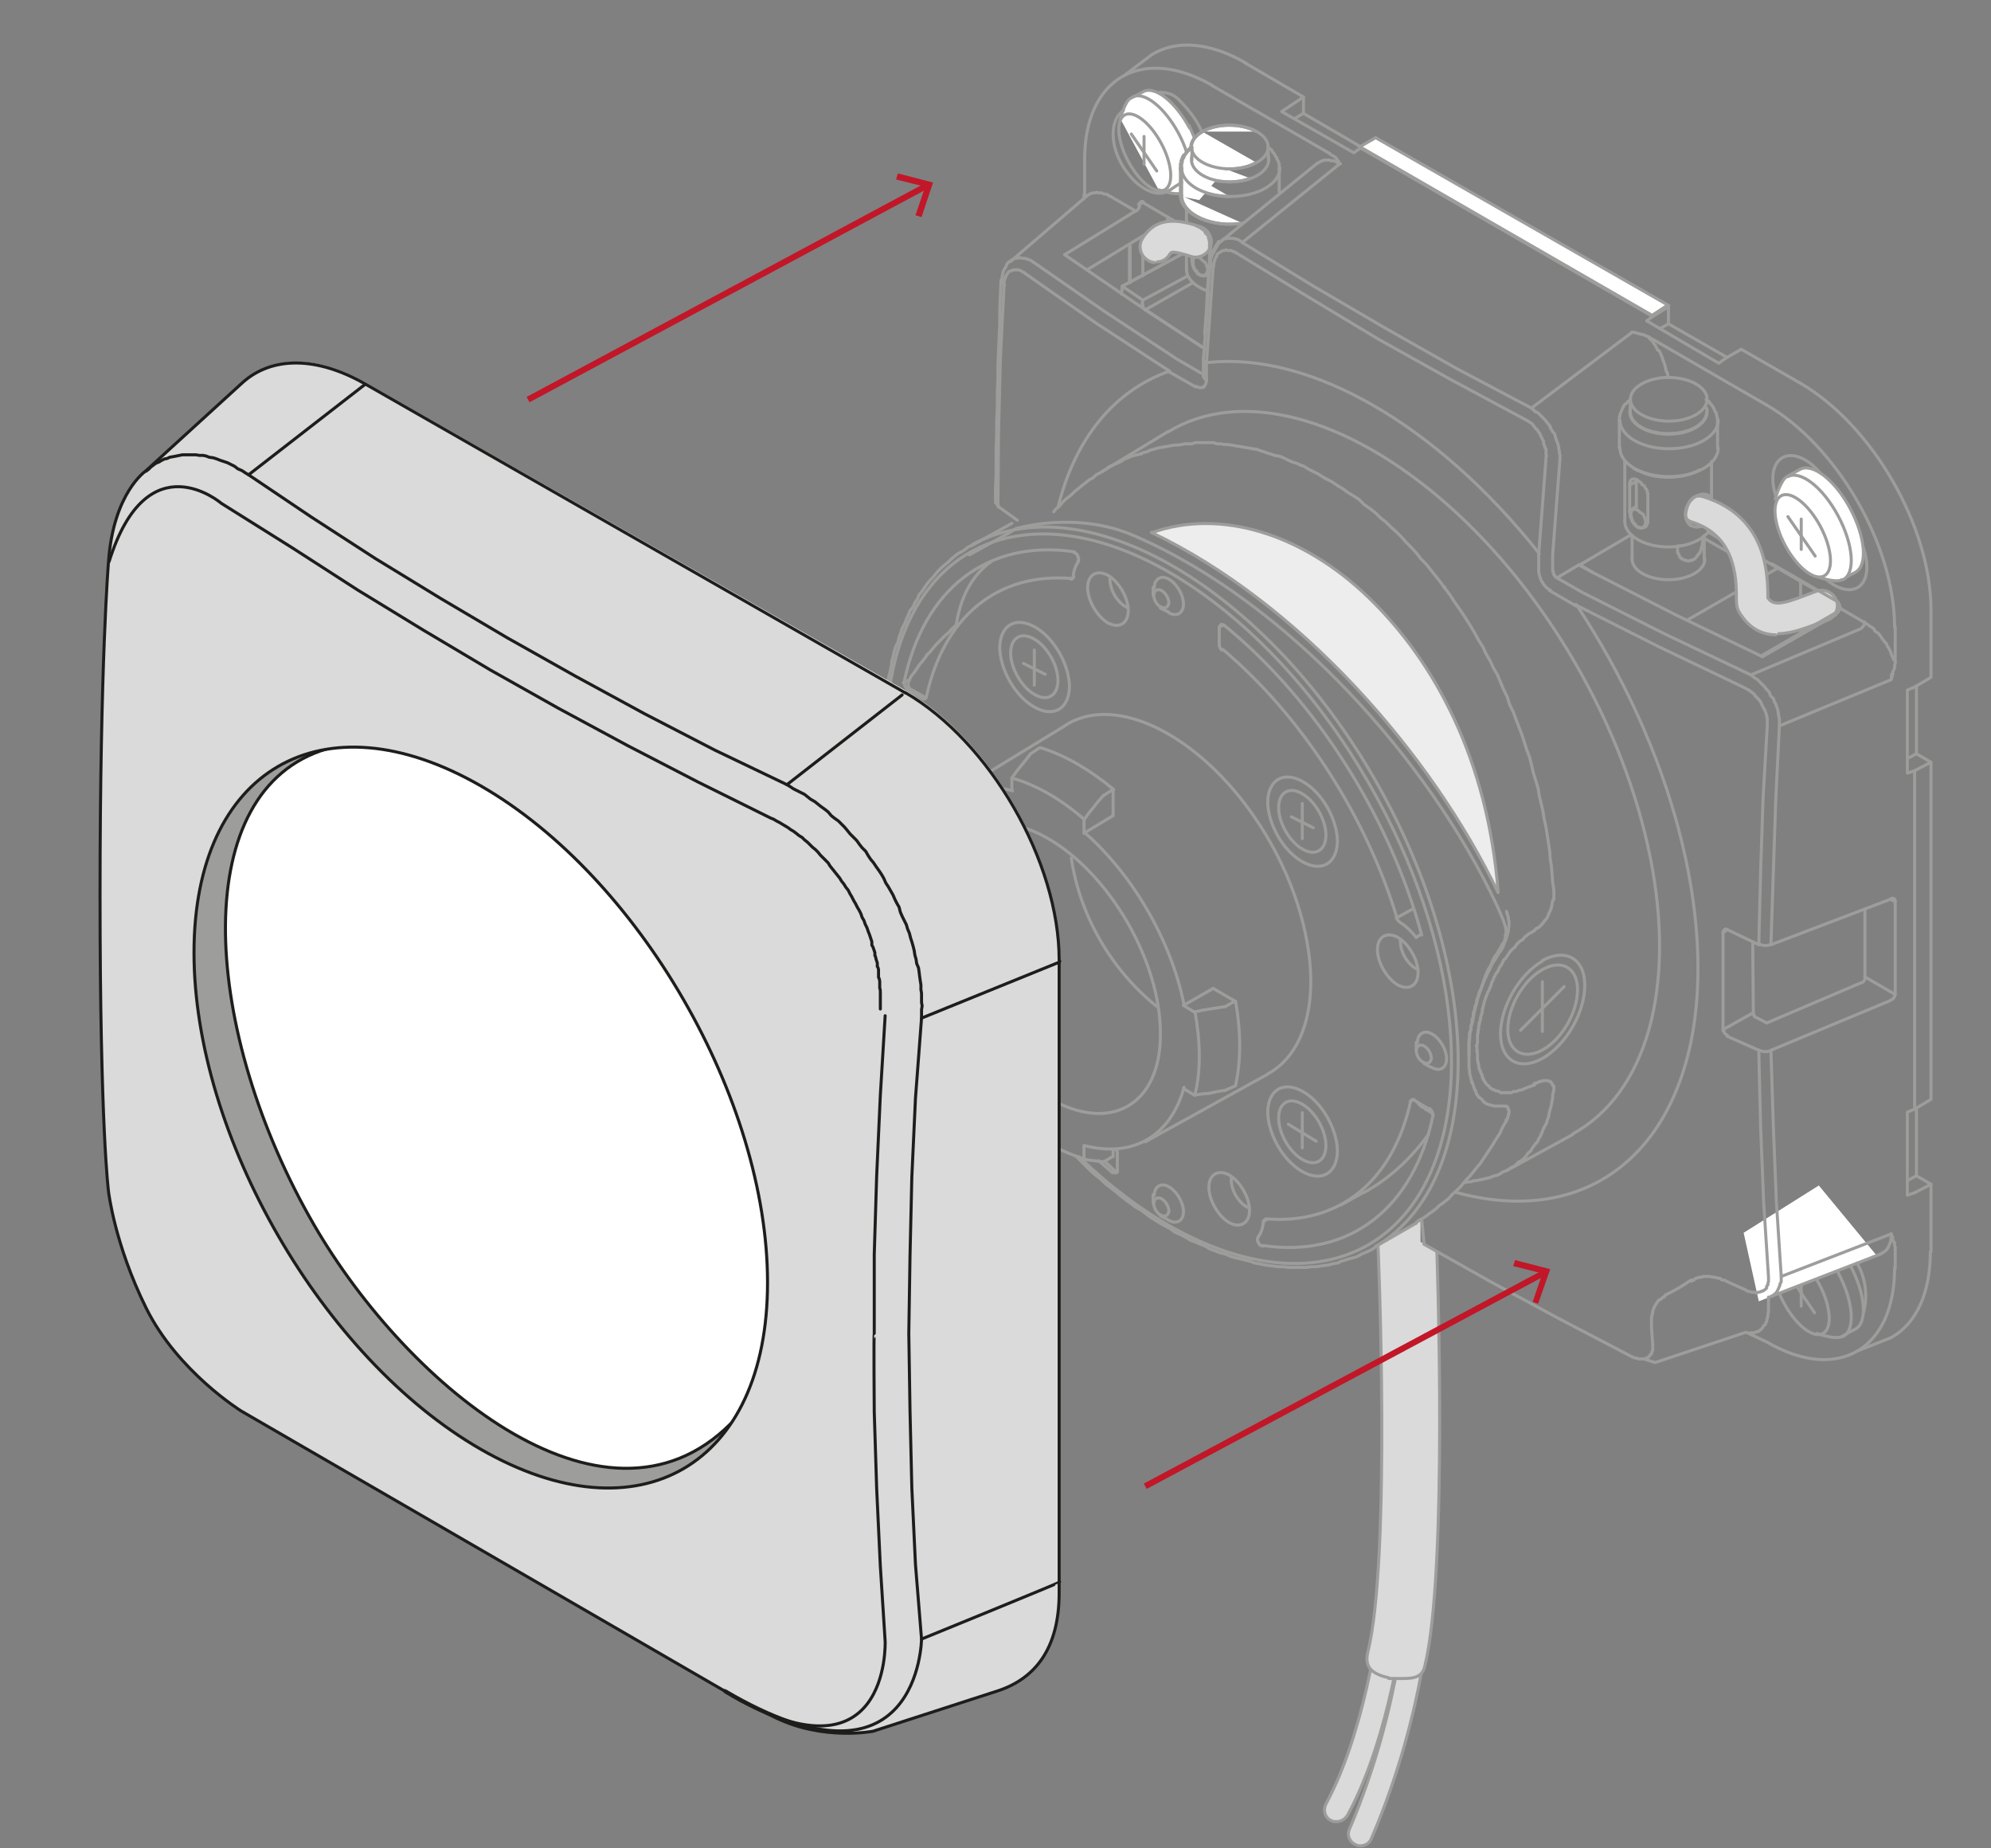 <?xml version="1.0" encoding="UTF-8"?>
<svg xmlns="http://www.w3.org/2000/svg" version="1.1" viewBox="0 0 328.4 304.8">
  <rect x="0" y="0" width="328.4" height="304.8" fill="#808080" stroke="none"/>
  <!-- Generator: Adobe Illustrator 29.5.1, SVG Export Plug-In . SVG Version: 2.1.0 Build 141)  -->
  <defs>
    <style>
      .st0, .st1, .st2, .st3, .st4, .st5, .st6, .st7, .st8, .st9, .st10, .st11, .st12, .st13 {
        stroke-width: .5px;
      }

      .st0, .st1, .st2, .st3, .st4, .st5, .st7, .st8, .st10 {
        stroke-linecap: round;
      }

      .st0, .st1, .st2, .st3, .st4, .st6, .st8, .st9, .st11, .st12, .st13 {
        stroke: #9d9d9c;
      }

      .st0, .st1, .st4, .st5, .st7, .st10, .st14 {
        stroke-linejoin: round;
      }

      .st0, .st3, .st15, .st9, .st11 {
        fill: #fff;
      }

      .st1, .st2, .st5, .st6, .st8, .st14, .st12 {
        fill: none;
      }

      .st2 {
        stroke-linejoin: bevel;
      }

      .st16 {
        fill: #c11728;
      }

      .st4 {
        fill: #ededed;
      }

      .st5, .st7, .st10 {
        stroke: #1d1d1b;
      }

      .st6, .st11, .st13 {
        stroke-miterlimit: 10;
      }

      .st17, .st7, .st13 {
        fill: #dadada;
      }

      .st10 {
        fill: #9d9d9c;
      }

      .st14 {
        stroke: #c11728;
      }
    </style>
  </defs>
  <g id="Wire_behind">
    <path class="st13" d="M220.4,300.4c-.3,0-.6,0-.9-.2-1-.5-1.3-1.7-.8-2.7,6.3-11.6,8.6-28.8,8.8-31.1,0-.9.6-1.8,1.6-2,1.1-.2,2.1.5,2.4,1.5.2,1-2.1,20.3-9.2,33.4-.4.7-1.1,1.1-1.8,1.1Z"/>
    <path class="st13" d="M224.4,304.4c-.3,0-.5,0-.8-.2-1-.4-1.5-1.6-1-2.6,8.7-20.4,9.5-39.1,9.5-39.3,0-1.1,1-2,2.1-1.9,1.1,0,2,1,1.9,2.1,0,.8-.8,19.6-9.9,40.7-.3.8-1.1,1.2-1.8,1.2Z"/>
    <path class="st17" d="M230.3,276.8c-.4,0-.8,0-1.2-.1-2.6-.6-4.1-1.6-3.5-4.2,3.9-15.5,1.7-67,1.7-67l7-4.1v3.4c.1,0,2.7,1.5,2.7,1.5,0,0,1.9,52.8-2,68.4-.5,2.2-2.5,2-4.7,2Z"/>
    <path class="st6" d="M237,206.4s1.9,52.8-2,68.4c-.5,2.2-2.5,2-4.7,2s-.8,0-1.2-.1c-2.6-.6-4.1-1.6-3.5-4.2,3.9-15.5,1.7-67,1.7-67"/>
  </g>
  <g id="Skruer">
    <path class="st3" d="M191.1,31.3s2.8,1,3.8.5,2.1-1.1,2.1-1.1c1.7-.9,1.6-4.3,0-8s-.5-1.1-.8-1.6c-2.3-4.3-5.7-7-7.6-6,0,0-1.1.6-2.1,1.1-1,.5-1.7,3.4-1.7,3.4"/>
    <path class="st8" d="M195.1,31.7c1.9-1,1.6-5.4-.7-9.7-2.3-4.3-5.7-7-7.6-6"/>
    <ellipse class="st12" cx="188.8" cy="25" rx="3.1" ry="7" transform="translate(10.5 92) rotate(-28.1)"/>
    <line class="st1" x1="188.7" y1="22.5" x2="188.7" y2="27.1"/>
    <line class="st1" x1="186.6" y1="22.1" x2="190.8" y2="28.2"/>
    <path class="st8" d="M299.7,219.9s3.1,1.1,4.1.5,2.2-1.2,2.2-1.2c2.1-1.1,1.7-5.8-.8-10.5s-6.2-7.6-8.3-6.5l-2.2,1.2c-1,.6-1.9,3.7-1.9,3.7"/>
    <path class="st8" d="M304,220.4c2.1-1.1,1.7-5.8-.8-10.5-2.5-4.7-6.2-7.6-8.3-6.5"/>
    <ellipse class="st12" cx="297.2" cy="213.1" rx="3.3" ry="7.5" transform="translate(-65.4 165.3) rotate(-28.1)"/>
    <line class="st1" x1="297.1" y1="210.4" x2="297.1" y2="215.4"/>
    <line class="st1" x1="294.9" y1="210" x2="299.3" y2="216.5"/>
    <g>
      <path class="st0" d="M194.7,27.7c0,2.6,3.6,4.7,8.1,4.7"/>
      <path class="st0" d="M196.4,25.7c-.4,1.5.7,2.9,2.8,3.7,2.1.8,4.9.8,7,0"/>
      <path class="st0" d="M194.7,32.2c0,1.5,1.2,2.9,3.2,3.8,2,.9,4.6,1.2,7,.8"/>
      <path class="st0" d="M207.2,21.7c-2.5-1.4-6.5-1.4-8.9,0"/>
      <path class="st0" d="M198.3,21.7c-2.5,1.4-2.5,3.7,0,5.1,2.5,1.4,6.5,1.4,8.9,0"/>
    </g>
    <polyline class="st1" points="196.4 24.3 196.2 24.5 196.1 24.6 195.9 24.8 195.7 25.1 195.6 25.2 195.5 25.4 195.2 25.6 195.1 25.8 195 26 194.9 26.3 194.8 26.5 194.8 26.8 194.7 27 194.7 27.2 194.7 27.5 194.7 27.8"/>
    <line class="st1" x1="194.7" y1="32.3" x2="194.7" y2="27.8"/>
    <line class="st1" x1="196.4" y1="26.4" x2="196.4" y2="24.3"/>
    <path class="st15" d="M200.3,25.6"/>
    <path class="st15" d="M197.5,22.1s-1.1,1.3-1,1.8-.2.5-.2.5c0,0-1.2,1-1.5,2.2s0,5.8,0,5.8l3,.6,5.7-6.7-5.9-4.3Z"/>
    <polygon class="st15" points="300 195.5 309.5 207 290.1 214.6 287.6 203.3 300 195.5"/>
  </g>
  <g id="Base">
    <polyline class="st1" points="199.6 44.2 199.6 40.1 199.6 40"/>
    <line class="st1" x1="188.5" y1="49.5" x2="195.9" y2="45.5"/>
    <line class="st1" x1="196.8" y1="46.6" x2="188.9" y2="51.1"/>
    <path class="st1" d="M195.7,44.4c0,1.5,1.3,2.8,3.5,3.6"/>
    <polyline class="st1" points="199.2 44.5 199.2 44.6 199.2 44.7 199.1 44.8 199.1 44.9 199 45.1 199 45.2 198.9 45.3 198.8 45.3 198.7 45.4 198.5 45.4 198.4 45.4 198.3 45.4 198.2 45.4 198.1 45.4 198 45.4 197.9 45.3 197.8 45.2 197.6 45.2 197.5 45.1 197.4 44.9 197.4 44.7 197.2 44.6 197.1 44.5 197 44.3 197 44.2 196.9 44.1 196.9 43.9 196.8 43.8 196.8 43.5 196.8 43.4 196.8 43.2 196.8 43.1 196.8 43 196.8 42.9 196.8 42.8 196.8 42.7 196.9 42.6 196.9 42.5 197 42.5 197 42.4 197.1 42.4 197.2 42.4 197.4 42.4 197.5 42.4 197.6 42.4 197.8 42.5 197.9 42.5 198 42.6 198.1 42.7 198.2 42.8 198.3 42.9 198.4 43 198.5 43.1 198.7 43.2 198.8 43.3 198.9 43.5 199 43.7 199 43.8 199.1 44 199.1 44.1 199.2 44.2 199.2 44.4 199.2 44.5"/>
    <polyline class="st1" points="199.6 44.2 199.6 40.1 199.6 40 199.5 39.8 199.5 39.5 199.4 39.4 199.3 39.2 199.3 39 199.2 38.9 199 38.7 198.9 38.6 198.8 38.4 198.7 38.2 198.4 38 198.3 37.9 198.1 37.8 198 37.7 197.9 37.6 197.7 37.6 197.6 37.5 197.5 37.5 197.4 37.4 197.1 37.4 197 37.4 196.9 37.5 196.8 37.5 196.7 37.6 196.7 37.7 196.7 37.8 196.6 37.9 196.6 38 196.6 38.2 196.6 38.4 196.6 42.6 196.6 42.7 196.6 42.9 196.6 43.1 196.6 43.2 196.7 43.4 196.7 43.7 196.8 43.9 196.8 44 196.9 44.2 197 44.4 197.1 44.5 197.2 44.7 197.4 44.8 197.5 44.9 197.6 45.1 197.7 45.2 197.9 45.3 198 45.4 198.1 45.4 198.3 45.5 198.4 45.5 198.5 45.5 198.8 45.5 198.9 45.4 199 45.4 199.1 45.3 199.2 45.2 199.3 45.1 199.4 44.9 199.4 44.8 199.5 44.7 199.5 44.6"/>
    <g>
      <path class="st1" d="M218.7,137.7c0-2.5-1.8-5.6-3.9-6.8-2.2-1.3-3.9-.2-3.9,2.3,0,2.5,1.8,5.6,3.9,6.8,2.2,1.3,3.9.2,3.9-2.3"/>
      <path class="st1" d="M174.5,112.2c0-2.5-1.8-5.6-3.9-6.8-2.2-1.3-3.9-.2-3.9,2.3,0,2.5,1.8,5.6,3.9,6.8,2.2,1.3,3.9.2,3.9-2.3"/>
      <path class="st1" d="M218.7,188.9c0-2.5-1.8-5.6-3.9-6.8-2.2-1.3-3.9-.2-3.9,2.3,0,2.5,1.8,5.6,3.9,6.8,2.2,1.3,3.9.2,3.9-2.3"/>
      <path class="st1" d="M227,205.5c18.1-10.9,18-45.2-.2-76.9-18.2-31.7-47.8-48.9-66.4-38.8"/>
      <path class="st1" d="M178,190.8c20.5,19.7,43,23.2,54.4,8.6,11.4-14.7,8.7-43.7-6.6-70.2-15.2-26.5-39-43.4-57.4-40.9-18.4,2.5-26.6,23.7-19.9,51.3"/>
    </g>
    <g>
      <path class="st1" d="M199.4,195.8c0,2.1,1.5,4.7,3.3,5.8,1.8,1,3.4.2,3.4-2,0-2.1-1.5-4.7-3.3-5.8-1.8-1-3.4-.2-3.4,2"/>
      <path class="st1" d="M153.7,133.8c-.9,0-1.6.4-1.9,1.3"/>
      <path class="st1" d="M179.4,96.9c0,2.1,1.5,4.7,3.3,5.8,1.8,1,3.4.2,3.4-2,0-2.1-1.5-4.7-3.3-5.8-1.8-1-3.4-.2-3.4,2"/>
      <path class="st1" d="M183.1,95.2c-.1.9.2,2,.7,2.9.6,1,1.4,1.8,2.2,2.1"/>
      <path class="st1" d="M203.1,194.2c-.1.9.2,2,.7,2.9.6,1,1.4,1.8,2.2,2.1"/>
      <path class="st1" d="M236.1,174.6c0-.8-.5-1.7-1.2-2.1-.7-.4-1.2,0-1.3.7,0,.8.5,1.7,1.2,2,.7.4,1.2,0,1.3-.7"/>
      <path class="st1" d="M236.1,176c1,.6,1.9.4,2.3-.4.4-.8.2-2.1-.5-3.3-.7-1.2-1.7-2-2.6-2.1-.9,0-1.5.6-1.5,1.7"/>
      <path class="st1" d="M192.8,199.8c0-.8-.5-1.7-1.2-2.1-.7-.4-1.2,0-1.3.7,0,.8.5,1.7,1.2,2,.7.4,1.2,0,1.3-.7"/>
      <path class="st1" d="M192.7,201.2c1,.6,1.9.4,2.3-.4.4-.8.2-2.1-.5-3.3-.7-1.2-1.7-2-2.6-2.1-.9,0-1.5.6-1.5,1.7"/>
      <path class="st1" d="M149.3,124.7c0-.8-.5-1.7-1.2-2.1-.7-.4-1.2,0-1.3.7,0,.8.5,1.7,1.2,2,.7.4,1.2,0,1.3-.7"/>
      <path class="st1" d="M149.4,126.1c1,.6,1.9.4,2.3-.4.4-.8.2-2.1-.5-3.3-.7-1.2-1.7-2-2.6-2.1-.9,0-1.5.6-1.5,1.7"/>
      <path class="st1" d="M227.2,156.6c0,2.1,1.5,4.7,3.3,5.8,1.8,1,3.4.2,3.4-2,0-2.1-1.5-4.7-3.3-5.8-1.8-1-3.4-.2-3.4,2"/>
      <path class="st1" d="M231,154.9c-.1.9.2,2,.7,2.9.6,1,1.4,1.8,2.2,2.1"/>
      <path class="st1" d="M192.8,99.5c0-.8-.5-1.7-1.2-2.1-.7-.4-1.2,0-1.3.7,0,.8.5,1.7,1.2,2,.7.4,1.2,0,1.3-.7"/>
      <path class="st1" d="M192.7,101c1,.6,1.9.4,2.3-.4.4-.8.2-2.1-.5-3.3-.7-1.2-1.7-2-2.6-2.1-.9,0-1.5.6-1.5,1.7"/>
      <path class="st1" d="M209.1,183.3c0,3.6,2.5,8.1,5.7,9.9,3.2,1.8,5.7.3,5.8-3.3,0-3.6-2.5-8.1-5.7-9.9-3.2-1.8-5.7-.3-5.8,3.3"/>
      <path class="st1" d="M148.7,138.8c-1,4-1,8.7,0,13.7"/>
    </g>
    <polyline class="st1" points="149.9 135.9 149.6 136.7 149.3 137.5 148.9 138.2 148.6 139"/>
    <path class="st1" d="M167,130.4c-8-2.1-14.3,1.5-16.5,9.6"/>
    <line class="st1" x1="178.8" y1="137.4" x2="183.6" y2="134.5"/>
    <path class="st1" d="M195.3,165.7c-2.1-10.5-8.4-21.4-16.4-28.4"/>
    <line class="st1" x1="195.2" y1="165.8" x2="200.1" y2="163"/>
    <g>
      <path class="st1" d="M178.8,188.9c8,2.1,14.3-1.5,16.5-9.6"/>
      <path class="st1" d="M150.5,153.7c2.1,10.5,8.4,21.4,16.4,28.4"/>
      <path class="st1" d="M209.1,177.1c6.1-3.3,8.5-12,6.3-22.7-2.1-10.7-8.5-21.8-16.7-29-8.2-7.2-16.9-9.5-22.8-5.9"/>
    </g>
    <line class="st1" x1="149.9" y1="135.9" x2="151.4" y2="135"/>
    <polyline class="st1" points="242.3 174.1 242.3 173.6 242.3 173 242.3 172.5 242.3 171.9 242.4 171.4 242.4 170.7 242.5 170.2 242.6 169.7 242.7 169 242.9 168.5 243 167.8 243.1 167.3 243.2 166.6 243.4 166 243.5 165.5 243.7 164.8 243.8 164.3 244 163.6 244.3 163 244.5 162.4 244.7 161.8 244.9 161.2 245.1 160.7 245.4 160 245.7 159.5 246 159 246.2 158.4 246.5 157.8 246.9 157.3 247.2 156.8 247.5 156.3 247.8 155.7 247.9 155.6 248 155.5 248.1 155.3 248.3 155.2 248.3 155 248.4 154.9 248.5 154.6 248.5 154.5 248.6 154.3 248.6 154.1 248.7 154 248.7 153.8 248.8 153.6 248.8 153.5 248.8 153.2 248.8 153 248.9 152.8 248.9 152.7 248.9 152.5 248.9 152.3 248.9 152.2 248.9 151.9 248.8 151.7 248.8 151.6 248.8 151.4 248.8 151.3 248.7 151.1 248.7 151 248.6 150.8 248.6 150.6 248.5 150.4 248.5 150.3"/>
    <polyline class="st1" points="233.6 201.7 233.6 201.6 234.1 201.2 234.7 200.9 235.3 200.5 235.8 200.1 236.4 199.7 236.9 199.3 237.4 198.8 238 198.4 238.5 198 239 197.6 239.5 197 240 196.6 240.5 196.1 241 195.6 241.4 195.1 241.9 194.5 242.4 194 242.9 193.4 243.3 192.9 243.7 192.4 244.2 191.8 244.6 191.2 245 190.6 245.4 190 245.8 189.4 246.2 188.8 246.6 188.1 247 187.5 247.4 186.9 247.7 186.2 248 185.6 248.5 184.8 248.5 184.7 248.6 184.6 248.6 184.5 248.7 184.3 248.7 184.2 248.8 184 248.8 183.9 248.8 183.8 248.8 183.7 248.9 183.6 248.9 183.5 248.9 183.4 248.9 183.3 248.9 183.2 248.9 183.1 248.8 183.1 248.8 183 248.8 182.9 248.7 182.7 248.7 182.6 248.6 182.6 248.6 182.5 248.5 182.5 248.4 182.4 248.3 182.4 248.1 182.4 248 182.4 247.9 182.4 247.8 182.4 247.5 182.4 247.2 182.4 246.9 182.4 246.5 182.4 246.2 182.3 246 182.3 245.7 182.2 245.4 182.1 245.1 182 244.9 181.8 244.7 181.7 244.5 181.4 244.3 181.2 244 181 243.8 180.8 243.7 180.6 243.5 180.3 243.4 179.9 243.2 179.6 243.1 179.3 243 179 242.9 178.6 242.7 178.2 242.6 177.8 242.5 177.4 242.4 177 242.4 176.6 242.3 176 242.3 175.6 242.3 175.1 242.3 174.6 242.3 174.1"/>
    <line class="st1" x1="200.1" y1="163" x2="203.7" y2="165.1"/>
    <g>
      <path class="st1" d="M203.8,179c.9-4.1.9-8.8,0-13.9"/>
      <path class="st1" d="M191.4,170.4c0-11.8-8.3-26.2-18.5-32.1-10.2-5.9-18.5-1.1-18.4,10.7,0,11.8,8.3,26.2,18.5,32.1,10.2,5.9,18.5,1.1,18.4-10.7"/>
      <path class="st1" d="M234.5,154.2c-5.3-19.6-17.6-38.9-32.6-51.1"/>
      <path class="st1" d="M233.6,154.6c-.8-1-1.7-1.9-2.7-2.5"/>
      <path class="st1" d="M230.4,151.4c0,.3.3.5.5.7"/>
      <path class="st1" d="M230.4,151.3c-5.2-17-15.9-33.4-28.7-44.2"/>
      <path class="st1" d="M201.1,106.3c0,.3.2.7.4.9"/>
    </g>
    <line class="st1" x1="201.1" y1="103.4" x2="201.1" y2="106.3"/>
    <g>
      <path class="st1" d="M201.9,103.1c-.2-.1-.4-.2-.5-.1-.1,0-.2.2-.2.4"/>
      <path class="st1" d="M208.3,205.4c14.3,2.1,24.9-6.1,28.1-21.6"/>
    </g>
    <polyline class="st1" points="208.3 205.5 208.2 205.5 208.1 205.4 207.9 205.4 207.8 205.3 207.7 205.2 207.7 205.1 207.6 205 207.5 204.9 207.5 204.8 207.5 204.7 207.4 204.6 207.4 204.5 207.4 204.4 207.4 204.3 207.5 204.1"/>
    <g>
      <path class="st1" d="M207.5,204c.5-.6.8-1.5.9-2.6"/>
      <path class="st1" d="M208.8,201.1c-.2,0-.3.1-.4.4"/>
      <path class="st1" d="M208.8,201c12.1,1,21-6.2,23.9-19.5"/>
      <path class="st1" d="M233.3,181.4c-.3-.2-.5,0-.6.2"/>
    </g>
    <line class="st1" x1="235.7" y1="182.9" x2="233.2" y2="181.4"/>
    <g>
      <path class="st1" d="M236.3,183.9c0-.2,0-.4-.1-.6-.1-.2-.3-.4-.4-.5"/>
      <path class="st1" d="M177.2,91c-14.3-2.1-24.9,6.1-28.1,21.6"/>
    </g>
    <polyline class="st1" points="177.1 91.1 177.3 91.2 177.4 91.2 177.5 91.3 177.6 91.4 177.7 91.5 177.7 91.6 177.8 91.7 177.8 91.9 177.9 92 177.9 92.1 177.9 92.2 177.9 92.3 177.9 92.4 177.9 92.5 177.8 92.5"/>
    <g>
      <path class="st1" d="M177.9,92.6c-.5.6-.8,1.5-.9,2.6"/>
      <path class="st1" d="M176.7,95.5c.2,0,.3-.1.4-.4"/>
      <path class="st1" d="M176.7,95.4c-12.1-1-21,6.2-23.9,19.5"/>
      <path class="st1" d="M152.2,115.2c.3.2.5,0,.6-.2"/>
    </g>
    <line class="st1" x1="152.2" y1="115.2" x2="149.7" y2="113.8"/>
    <g>
      <path class="st1" d="M149.2,112.6c0,.2,0,.4.1.6.1.2.3.4.4.5"/>
      <path class="st1" d="M181.2,191.4c.8.7,1.5,1.3,2.3,2"/>
      <path class="st1" d="M184.3,190.3c0-.2,0-.5-.2-.7"/>
    </g>
    <line class="st1" x1="184.3" y1="193.2" x2="184.3" y2="190.3"/>
    <path class="st1" d="M183.6,193.3c.2.1.4.2.5.1.1,0,.2-.2.2-.4"/>
    <line class="st1" x1="183.6" y1="190.7" x2="182" y2="191.6"/>
    <line class="st1" x1="202.1" y1="179.8" x2="203.7" y2="179.1"/>
    <line class="st1" x1="203.7" y1="165.1" x2="202.1" y2="166"/>
    <line class="st1" x1="182" y1="131.2" x2="183.6" y2="130.2"/>
    <path class="st1" d="M183.7,130.2c-4-3.3-8.1-5.7-12.1-6.9"/>
    <line class="st1" x1="171.5" y1="123.3" x2="170" y2="124.3"/>
    <line class="st1" x1="183.6" y1="189.7" x2="183.6" y2="190.7"/>
    <line class="st1" x1="183.6" y1="130.2" x2="183.6" y2="134.5"/>
    <polyline class="st1" points="178.8 191.2 179.5 191.3 180.4 191.4 181.1 191.5 182 191.6"/>
    <path class="st1" d="M167,184.3c3.9,3.4,8,5.7,11.9,6.8"/>
    <polyline class="st1" points="202.1 179.8 200.8 180 199.5 180.3 198.3 180.4 197 180.6"/>
    <polyline class="st1" points="197 166.9 198.3 166.6 199.5 166.4 200.8 166.2 202.1 166"/>
    <path class="st1" d="M197.1,180.5c1-4,.9-8.7,0-13.7"/>
    <polyline class="st1" points="182 131.2 181.1 132.2 180.4 133.1 179.5 134.2 178.8 135.2"/>
    <polyline class="st1" points="166.9 128.3 167.6 127.3 168.4 126.3 169.3 125.2 170 124.3"/>
    <path class="st1" d="M178.8,135.1c-3.9-3.4-8-5.7-11.9-6.8"/>
    <line class="st1" x1="151.4" y1="135" x2="152.3" y2="135.5"/>
    <line class="st1" x1="166.9" y1="184.4" x2="166.9" y2="182.2"/>
    <line class="st1" x1="178.8" y1="189" x2="178.8" y2="191.2"/>
    <line class="st1" x1="197" y1="180.6" x2="195.2" y2="179.5"/>
    <line class="st1" x1="195.2" y1="165.8" x2="197" y2="166.9"/>
    <line class="st1" x1="178.8" y1="135.2" x2="178.8" y2="137.4"/>
    <line class="st1" x1="166.9" y1="130.4" x2="166.9" y2="128.3"/>
    <line class="st1" x1="148.6" y1="139" x2="150.4" y2="140.1"/>
    <line class="st1" x1="150.4" y1="153.8" x2="148.6" y2="152.7"/>
    <path class="st1" d="M248.4,184.7c0,0,.1,0,.2-.2"/>
    <line class="st1" x1="183.5" y1="193.4" x2="184" y2="193.2"/>
    <g>
      <path class="st1" d="M182.2,191.5c.6.6,1.2,1.1,1.8,1.7"/>
      <path class="st1" d="M184,193.1c0,0,.2.1.3.2"/>
    </g>
    <line class="st1" x1="149" y1="112.6" x2="150" y2="112.1"/>
    <polyline class="st1" points="157.6 103.2 157 103.7 156.5 104.3 156 104.7 155.4 105.3 154.9 105.8 154.4 106.3 153.9 106.9 153.5 107.4 152.9 108 152.5 108.6 152.1 109.1 151.6 109.7 151.2 110.3 150.8 110.9 150.3 111.5 150 112.1"/>
    <path class="st1" d="M163.5,92.6c-3.1,2.2-5.1,5.8-5.8,10.6"/>
    <line class="st1" x1="152.6" y1="115" x2="150.1" y2="113.6"/>
    <line class="st1" x1="150.1" y1="113.6" x2="149.7" y2="113.8"/>
    <line class="st1" x1="152.2" y1="115.2" x2="152.6" y2="115"/>
    <line class="st1" x1="176.6" y1="95.5" x2="176.9" y2="95.3"/>
    <polyline class="st1" points="150 112.1 149.9 112.2 149.9 112.3 149.9 112.4 149.8 112.5 149.8 112.6 149.8 112.7 149.8 112.8 149.8 112.9 149.8 113 149.8 113.1 149.9 113.3 149.9 113.4 150 113.5 150.1 113.6"/>
    <line class="st1" x1="152.6" y1="115" x2="152.7" y2="115"/>
    <line class="st1" x1="157.6" y1="103.2" x2="157.9" y2="103.3"/>
    <line class="st1" x1="230.3" y1="151.4" x2="233" y2="149.9"/>
    <line class="st1" x1="201.7" y1="103.1" x2="201.1" y2="103.4"/>
    <line class="st1" x1="233.6" y1="154.6" x2="234.3" y2="154.1"/>
    <path class="st1" d="M201.8,103.1s0,0,0,0"/>
    <polyline class="st1" points="235.1 182.9 234.9 182.7 234.6 182.6 234.5 182.5 234.3 182.4 234.2 182.2 234 182.1 233.9 181.9 233.7 181.7"/>
    <line class="st1" x1="233.1" y1="181.3" x2="232.6" y2="181.7"/>
    <path class="st1" d="M224.9,196.7c4.1-2.2,7.7-5.5,10.7-9.6"/>
    <line class="st1" x1="209" y1="201.1" x2="208.4" y2="201.4"/>
    <polyline class="st1" points="160.4 89.9 159.7 90.2 159.2 90.6 158.6 91 158 91.3 157.5 91.7 156.9 92.2 156.4 92.7 155.9 93.1 155.3 93.6 154.8 94.1 154.3 94.7 153.9 95.2 153.4 95.7 152.9 96.3 152.5 96.9 152.1 97.5 151.6 98.1 151.3 98.8 150.9 99.4 150.6 100.1 150.1 100.7 149.8 101.5 149.5 102.1 149.2 102.9 148.8 103.6 148.6 104.3 148.3 105.1 148.1 105.9 147.7 106.7 147.5 107.4 147.3 108.3 147.1 109 147 109.9 146.8 110.8 146.6 111.6 146.4 112.5 146.3 113.4 146.2 114.2 146.1 115.2 146 116.1 145.9 117 145.9 117.9 145.9 118.9 145.8 119.8 145.8 120.7 145.8 121.7 145.8 122.7 145.9 123.6 145.9 124.7 146 125.7 146 126.7 146.1 127.6 146.2 128.7 146.3 129.7 146.4 130.8 146.7 131.7 146.8 132.8 147 133.8 147.2 134.9 147.3 135.9 147.5 136.9 147.9 138 148.1 139.1 148.3 140.2"/>
    <polyline class="st1" points="177.5 190.7 178.3 191.5 179.1 192.3 179.8 193 180.7 193.8 181.5 194.4 182.3 195.2 183.1 195.8 184 196.5 184.7 197.1 185.6 197.8 186.3 198.3 187.2 199 188.1 199.5 188.8 200 189.7 200.7 190.5 201.2 191.3 201.7 192.2 202.2 193 202.6 193.8 203.2 194.7 203.6 195.5 204 196.3 204.5 197.1 204.8 198 205.2 198.8 205.5 199.6 206 200.5 206.3 201.2 206.6 202.1 206.8 203 207.2 203.7 207.4 204.6 207.6 205.4 207.8 206.2 208 207 208.3 207.7 208.4 208.6 208.6 209.3 208.7 210.1 208.8 211 208.9 211.7 208.9 212.5 209 213.2 209 214 209 214.8 209 215.5 209 216.3 208.9 217 208.9 217.7 208.8 218.4 208.7 219.2 208.6 219.8 208.4 220.6 208.3 221.2 208 221.9 207.8 222.5 207.6 223.3 207.4 223.9 207.2 224.6 206.8 225.1 206.6 225.8 206.3 226.4 206 227 205.5"/>
    <line class="st1" x1="233.6" y1="173.2" x2="233.6" y2="171.9"/>
    <line class="st1" x1="234.9" y1="175.4" x2="236" y2="176"/>
    <line class="st1" x1="190.2" y1="198.4" x2="190.2" y2="197"/>
    <line class="st1" x1="191.4" y1="200.5" x2="192.7" y2="201.2"/>
    <line class="st1" x1="146.9" y1="123.4" x2="146.9" y2="122"/>
    <line class="st1" x1="148.1" y1="125.5" x2="149.4" y2="126.1"/>
    <line class="st1" x1="190.2" y1="98.2" x2="190.2" y2="96.8"/>
    <line class="st1" x1="191.4" y1="100.3" x2="192.7" y2="100.9"/>
    <line class="st1" x1="156.3" y1="131.5" x2="175.8" y2="119.6"/>
    <line class="st1" x1="188.9" y1="188.3" x2="209" y2="177.2"/>
    <line class="st1" x1="233.6" y1="201.7" x2="227" y2="205.5"/>
    <line class="st1" x1="166.9" y1="86.3" x2="160.4" y2="89.9"/>
    <line class="st1" x1="221.2" y1="198.7" x2="224.8" y2="196.7"/>
    <line class="st1" x1="235.1" y1="182.9" x2="236.3" y2="183.6"/>
    <g>
      <path class="st1" d="M198.5,63.8c.3-.2.5-.6.5-1.2"/>
      <path class="st1" d="M198.5,62c0,.3.2.5.5.7"/>
    </g>
    <polyline class="st1" points="251.6 69.2 239.3 62.6 227.3 55.9 215.5 48.8 203.9 41.7"/>
    <polyline class="st1" points="204.9 40 216.5 47.1 228.3 54 240.3 60.8 252.6 67.3"/>
    <g>
      <path class="st1" d="M256.3,94.8c.1.2.3.4.5.5"/>
      <path class="st1" d="M254.4,96c.3.6.8,1.1,1.3,1.3"/>
    </g>
    <polyline class="st1" points="220.6 26.8 220.4 26.7 220.2 26.6 219.9 26.5 219.7 26.5 219.5 26.5 219.3 26.4 219.1 26.4 218.9 26.4 218.6 26.4 218.4 26.4 218.3 26.5 218.1 26.5 217.9 26.6 217.7 26.7 217.6 26.8 217.3 26.9"/>
    <path class="st1" d="M220.7,26.7s0,0,.1-.1"/>
    <polyline class="st1" points="219.3 25.3 219.5 25.5 219.7 25.6 219.9 25.7 220.2 25.9 220.3 26 220.5 26.2 220.6 26.5 220.7 26.6"/>
    <path class="st1" d="M312.2,111.2c0,0-.1,0-.2,0"/>
    <polyline class="st1" points="312.6 109.1 312.6 109.5 312.5 109.7 312.5 110 312.5 110.2 312.3 110.6 312.2 110.8 312.2 111.1 312.1 111.4"/>
    <polyline class="st1" points="307.6 102.7 307.7 102.8 307.9 102.9 308.1 103 308.3 103.2 308.5 103.3 308.7 103.4 308.9 103.6 309.1 103.7 309.2 104 309.4 104.2 309.6 104.3 309.9 104.5 310 104.7 310.2 104.9 310.3 105.1 310.5 105.4 310.7 105.6 310.8 105.8 311 106 311.2 106.2 311.3 106.6 311.5 106.8 311.6 107 311.7 107.2 311.8 107.4 311.9 107.7 312 108 312.1 108.2 312.2 108.4 312.3 108.7 312.5 108.9 312.6 109.1"/>
    <g>
      <path class="st1" d="M307,103.6c.3-.2.6-.6.6-1"/>
      <path class="st1" d="M312,204c0-.2,0-.3,0-.5"/>
      <path class="st1" d="M312.2,204c0,0-.1,0-.2,0"/>
    </g>
    <line class="st1" x1="311.9" y1="203.5" x2="312.1" y2="204"/>
    <path class="st1" d="M307.4,216.4c.7-2.8.3-5.7-1.1-8.1"/>
    <polyline class="st1" points="256.3 179.8 256.1 180.5 256.1 181 256 181.6 255.9 182.1 255.8 182.6 255.6 183.2 255.5 183.7 255.4 184.3 255.2 184.7 255.1 185.2 254.8 185.7 254.6 186.1 254.4 186.6 254.2 187.1 254 187.5 253.8 187.8 253.6 188.3 253.2 188.7 253 189 252.7 189.4 252.5 189.8 252.1 190.1 251.8 190.5 251.5 190.9 251.2 191.2 250.9 191.4 250.4 191.7 250.1 192 249.8 192.3 249.3 192.5 248.9 192.8 248.6 193"/>
    <polyline class="st1" points="181.9 77.7 182.4 77.4 182.9 77 183.4 76.8 184 76.5 184.5 76.3 184.9 76.1 185.5 75.7 186 75.5 186.5 75.3 187.1 75.1 187.6 75 188.2 74.8 188.7 74.6 189.2 74.5 189.8 74.2 190.3 74.1 190.9 73.9 191.4 73.8 192 73.7 192.6 73.6 193.1 73.5 193.7 73.4 194.2 73.4 194.9 73.3 195.4 73.2 195.9 73.2 196.6 73.2 197.1 73 197.8 73 198.3 73 199 73 199.5 73 200.2 73 200.7 73.2 201.4 73.2 201.9 73.3 202.4 73.3 203.1 73.4 203.7 73.5 204.3 73.6 204.9 73.7 205.5 73.8 206.1 73.9 206.6 74 207.3 74.1 207.8 74.3 208.5 74.5 209 74.7 209.7 74.9 210.2 75.1 210.9 75.2 211.5 75.4 212.1 75.7 212.7 76 213.2 76.2 213.9 76.4 214.5 76.7 215.1 76.9 215.7 77.3 216.3 77.6 216.9 77.9 217.5 78.2 218.1 78.6 218.6 78.9"/>
    <polyline class="st1" points="203.9 41.7 203.7 41.6 203.6 41.5 203.4 41.5 203.2 41.4 203.1 41.3 202.9 41.3 202.8 41.3 202.5 41.3 202.3 41.2 202.2 41.2 202.1 41.3 201.9 41.3 201.8 41.3 201.6 41.4 201.5 41.4 201.4 41.5 201.2 41.6 201.1 41.7 200.9 41.8 200.8 41.9 200.7 42 200.7 42.2 200.6 42.4 200.5 42.5 200.4 42.7 200.4 42.9 200.3 43 200.3 43.2 200.2 43.4 200.2 43.7 200.2 43.9 200.1 44.1 199 59.9"/>
    <line class="st1" x1="199" y1="59.9" x2="199" y2="59.9"/>
    <path class="st1" d="M253.9,91.3c-16.9-21.3-37.9-33.4-54.8-31.5"/>
    <line class="st1" x1="253.8" y1="91.4" x2="253.8" y2="91.4"/>
    <polyline class="st1" points="253.8 91.4 255 75.6 255 75.4 255.1 75.2 255 75 255 74.8 255 74.6 255 74.3 255 74 254.8 73.8 254.8 73.6 254.7 73.4 254.6 73.2 254.6 72.8 254.5 72.6 254.4 72.4 254.3 72.2 254.2 72 254.1 71.8 254 71.5 253.8 71.3 253.7 71.1 253.6 70.9 253.3 70.7 253.2 70.5 253 70.3 252.9 70.1 252.7 69.9 252.6 69.8 252.4 69.7 252.1 69.5 252 69.4 251.8 69.3 251.6 69.2"/>
    <polyline class="st1" points="218.6 78.9 219.6 79.4 220.5 80 221.5 80.6 222.3 81.2 223.3 81.8 224.2 82.4 225 83.2 226 83.9 226.9 84.6 227.7 85.4 228.6 86.1 229.5 87 230.3 87.7 231.2 88.6 232 89.5 232.8 90.3 233.7 91.3 234.4 92.2 235.3 93.1 236 94 236.8 95 237.6 96 238.3 97 239.1 98 239.8 99.1 240.5 100.1 241.2 101.1 241.9 102.2 242.6 103.3 243.3 104.5 243.9 105.6 244.6 106.7 245.1 107.8 245.8 109 246.3 110.1 247 111.3 247.5 112.5 248 113.7 248.6 114.9 249 116.2 249.6 117.4 250 118.5 250.5 119.8 251 121.1 251.4 122.3 251.8 123.6 252.3 124.9 252.6 126.1 252.9 127.4 253.3 128.7 253.7 130 253.9 131.3 254.2 132.5 254.5 133.8 254.7 135.1 255 136.4 255.2 137.7 255.4 139 255.6 140.3 255.7 141.6 255.9 142.9 256 144.2 256.1 145.5 256.3 146.8 256.3 147 256.3 147.2 256.3 147.5 256.3 147.7 256.3 147.9 256.3 148.3 256.1 148.5 256.1 148.7 256 148.9 256 149.2 255.9 149.5 255.9 149.7 255.8 149.9 255.7 150.2 255.6 150.4 255.5 150.6 255.4 150.9 255.3 151.1 255.2 151.3 255.1 151.5 254.9 151.7 254.7 151.9 254.6 152.1 254.4 152.3 254.3 152.5 254.1 152.6 254 152.8 253.8 152.9 253.7 153 253.4 153.1 253.2 153.3 253.1 153.5 252.8 153.6 252.6 153.8 252.3 153.9 252 154.1 251.8 154.3 251.5 154.5 251.3 154.8 251.1 155 250.7 155.2 250.5 155.4 250.3 155.6 250.1 155.8 249.9 156.2 249.6 156.4 249.3 156.7 249.1 156.9 248.9 157.2 248.7 157.5 248.5 157.8 248.3 158.1 248 158.3 247.9 158.6 247.7 159 247.5 159.3 247.3 159.6 247.2 159.9 247 160.3 246.7 160.6 246.6 160.9 246.4 161.2 246.3 161.6 246.1 161.9 246 162.2 245.9 162.6 245.7 163 245.6 163.3 245.4 163.6 245.3 163.9 245.1 164.4 245 164.7 244.9 165 244.8 165.3 244.7 165.8 244.6 166.1 244.5 166.4 244.5 166.9 244.4 167.2 244.3 167.5 244.2 167.8 244.2 168.2 244 168.6 244 168.9 243.9 169.2 243.9 169.6 243.8 169.9 243.8 170.3 243.7 170.6 243.7 171 243.7 171.3 243.7 171.6 243.7 171.9 243.6 172.3 243.6 172.5 243.6 172.8 243.6 173.1 243.6 173.4 243.7 173.8 243.7 174 243.7 174.3 243.7 174.5 243.7 174.9 243.8 175.1 243.8 175.4 243.9 175.6 243.9 175.9 244 176.2 244 176.4 244.2 176.6 244.2 176.8 244.3 177 244.4 177.2 244.5 177.4 244.5 177.7 244.6 177.9 244.7 178 244.8 178.2 244.9 178.4 245 178.5 245.1 178.7 245.3 178.9 245.4 179 245.6 179.1 245.7 179.3 245.8 179.4 246 179.5 246.1 179.6 246.3 179.7 246.4 179.7 246.6 179.8 246.7 179.9 247 179.9 247.2 180 247.3 180 247.5 180.2 247.7 180.2 247.9 180.2 248 180.2 248.3 180.2 248.5 180.2 248.7 180.2 248.9 180.2 249.1 180.2 249.3 180.2 249.6 180 249.8 180 250.1 180 250.3 179.9 250.5 179.8 250.7 179.8 251.1 179.7 251.3 179.6 251.5 179.5 251.8 179.4 252 179.3 252.3 179.2 252.6 179.1 252.8 179 253.1 178.7 253.2 178.6 253.4 178.6 253.7 178.5 253.8 178.4 254 178.4 254.1 178.3 254.3 178.3 254.4 178.3 254.6 178.2 254.7 178.2 254.9 178.2 255.1 178.2 255.2 178.2 255.3 178.2 255.4 178.3 255.5 178.3 255.6 178.3 255.7 178.4 255.8 178.4 255.8 178.5 255.9 178.6 256 178.7 256.1 178.9 256.1 179 256.3 179.1 256.3 179.2 256.3 179.3 256.3 179.4 256.3 179.6 256.3 179.7 256.3 179.8"/>
    <path class="st1" d="M259.4,187c12.2-6.7,17.1-24.1,12.8-45.6-4.3-21.5-17.1-43.8-33.6-58.3-16.5-14.5-34-19.1-45.9-11.9"/>
    <line class="st2" x1="188.2" y1="74.9" x2="188.2" y2="74.9"/>
    <line class="st2" x1="244.6" y1="177.8" x2="244.6" y2="177.8"/>
    <polyline class="st1" points="198.7 57.5 187 49.8 175.6 42"/>
    <polyline class="st1" points="290.7 108.3 276.6 101.5 262.7 94.4"/>
    <polyline class="st1" points="289.1 155.3 289.2 167 289.2 167.1 289.2 167.2 289.2 167.3 289.3 167.4 289.3 167.5 289.4 167.5 289.4 167.6 289.4 167.7 289.5 167.7 289.7 167.8 289.8 167.9 289.9 167.9 291.4 168.7"/>
    <line class="st1" x1="234.9" y1="205.2" x2="234.5" y2="201"/>
    <polyline class="st1" points="234.9 205.2 246.1 211.5 257.6 217.7 269.1 223.7 269.3 223.8 269.5 223.9 269.7 223.9 269.9 224 270.1 224 270.2 224.1 270.4 224.1 270.6 224.1 270.7 224.1 271 224.1 271.1 224.1 271.3 224.1 271.4 224.1 271.5 224 271.6 223.9 271.8 223.9 271.9 223.8 272 223.7 272.1 223.6 272.1 223.5 272.2 223.4 272.4 223.3 272.4 223.2 272.5 222.9 272.5 222.8 272.6 222.7 272.6 222.5 272.6 222.3 272.6 222.2 272.6 222 272.6 221.8 272.6 221.7 272.4 219 272.4 218.7 272.4 218.5 272.4 218.3 272.4 218.1 272.4 217.9 272.4 217.7 272.4 217.4 272.4 217.2 272.5 217 272.5 216.8 272.5 216.7 272.6 216.5 272.6 216.2 272.7 216 272.7 215.9 272.8 215.7 272.9 215.6 272.9 215.4 273 215.3 273.1 215.1 273.2 215 273.3 214.8 273.4 214.7 273.5 214.5 273.7 214.4 273.8 214.3 274 214.2 274.1 214.1 274.2 214 274.3 213.9 274.5 213.9 274.6 213.8"/>
    <path class="st1" d="M274.6,213.6c1.5-.7,2.9-1.5,4.3-2.5"/>
    <polyline class="st1" points="279 211.3 279.1 211.2 279.2 211.1 279.4 211.1 279.5 211 279.7 210.8 279.8 210.8 280 210.7 280.2 210.7 280.4 210.6 280.6 210.6 280.8 210.6 280.9 210.5 281.1 210.5 281.3 210.5 281.5 210.5 281.8 210.5 282 210.5 282.1 210.5 282.3 210.6 282.5 210.6 282.7 210.6 282.9 210.7 283.2 210.7 283.4 210.8 283.7 210.8 283.9 211 284.1 211.1 284.4 211.1 284.6 211.2 284.8 211.3 285 211.4 285.2 211.5 287.9 212.7 288 212.8 288.2 212.9 288.5 213 288.7 213 288.9 213.1 289 213.1 289.2 213.1 289.4 213.1 289.5 213.2 289.8 213.2 290 213.1 290.1 213.1 290.2 213.1 290.4 213 290.5 213 290.6 212.9 290.8 212.9 290.9 212.8 291.1 212.7 291.2 212.6 291.3 212.5 291.4 212.4 291.4 212.1 291.5 212 291.6 211.9 291.6 211.7 291.6 211.6 291.7 211.4 291.7 211.2 291.7 211.1 291.7 210.8 291.7 210.6 290.9 198.3 290.4 185.8 290.1 173.2"/>
    <polyline class="st1" points="290.1 155.8 284.9 153.3 284.8 153.3 284.7 153.2 284.6 153.2 284.5 153.3 284.4 153.3 284.4 153.5 284.2 153.6 284.2 153.7 284.2 153.8 284.2 169.8 284.2 169.9 284.2 170 284.4 170.1 284.4 170.2 284.4 170.3 284.5 170.4 284.6 170.5 284.7 170.6 284.8 170.7 284.9 170.7 284.9 170.9 290.1 173.2"/>
    <polyline class="st1" points="290.1 155.8 290.4 143.8 290.8 131.7 291.5 119.6 291.5 119.4 291.5 119.2 291.5 119 291.5 118.8 291.5 118.4 291.4 118.2 291.4 118 291.3 117.8 291.3 117.6 291.2 117.4 291.1 117.1 290.9 116.8 290.8 116.6 290.7 116.4 290.6 116.2 290.5 116 290.4 115.7 290.2 115.5 290.1 115.3 289.9 115.2 289.8 115 289.5 114.8 289.4 114.5 289.2 114.4 289 114.2 288.9 114.1 288.7 114 288.5 113.8 288.2 113.7 288.1 113.6 287.9 113.5 287.7 113.4 273.7 106.7 259.8 99.7"/>
    <line class="st1" x1="259.8" y1="99.7" x2="259.9" y2="99.9"/>
    <g>
      <path class="st1" d="M192.9,61.2c-9.1,3.2-15.6,11.1-18.4,22.5"/>
      <path class="st1" d="M240,196.6c19.6,5.4,34.6-4.2,38.9-24.7,4.2-20.5-3.1-48.4-18.9-72.2"/>
      <path class="st1" d="M192.9,61.2s0,0,0,0"/>
    </g>
    <polyline class="st1" points="192.9 61.2 180.8 53.3 169.1 45.1 168.9 44.9 168.8 44.9 168.6 44.8 168.5 44.7 168.3 44.6 168.2 44.6 168 44.5 167.8 44.5 167.6 44.5 167.5 44.5 167.4 44.5 167.2 44.5 167.1 44.5 167 44.6 166.9 44.6 166.7 44.7 166.6 44.7 166.4 44.8 166.3 44.9 166.2 45.1 166.1 45.2 166 45.3 166 45.4 165.9 45.6 165.8 45.7 165.8 45.9 165.7 46 165.7 46.2 165.6 46.5 165.6 46.7 165.6 46.9 165.6 47.1 165 59.3 164.7 71.4 164.6 83.5"/>
    <line class="st1" x1="167.8" y1="85.8" x2="164.6" y2="83.5"/>
    <line class="st1" x1="187.8" y1="33.7" x2="187.8" y2="33.7"/>
    <path class="st1" d="M188.6,33.3c-.3-.2-.6,0-.6.3"/>
    <line class="st1" x1="188.5" y1="33.4" x2="195.7" y2="37.6"/>
    <line class="st1" x1="219.3" y1="25.3" x2="199.9" y2="14.1"/>
    <g>
      <path class="st1" d="M200,14.1c-11.7-6.7-21.1-1.2-21.1,12.2v5.8"/>
      <path class="st1" d="M194.9,30.1c-.7.4-1.3.8-2,1.3"/>
      <path class="st1" d="M191.3,15.2c.9.1,2,.1,3.1,1.2s3,3.2,3.8,5.3"/>
      <path class="st1" d="M192.8,31.4c-2,1.4-5.4-.4-7.6-4-2.2-3.6-2.1-7.7.1-9.2"/>
    </g>
    <line class="st1" x1="303.5" y1="100.3" x2="307.6" y2="102.7"/>
    <line class="st1" x1="312.6" y1="109.1" x2="312.6" y2="103.4"/>
    <path class="st1" d="M312.5,103.4c0-13.5-9.5-29.9-21.1-36.6"/>
    <line class="st1" x1="291.4" y1="66.8" x2="272" y2="55.6"/>
    <polyline class="st1" points="272 55.6 272.1 55.9 272.3 56 272.5 56.2 272.6 56.3 272.7 56.5 272.8 56.7 273 56.9 273.1 57.1 273.2 57.3 273.3 57.5 273.4 57.7 273.7 57.9 273.8 58.1 273.9 58.3 274 58.6 274.1 58.8 274.2 59 274.2 59.2 274.3 59.4 274.4 59.6 274.5 59.9 274.6 60.1 274.6 60.3 274.7 60.5 274.7 60.7 274.8 60.9 274.8 61.2 275 61.4 275 61.6 275.1 61.8 275.1 62 275.1 62.2"/>
    <line class="st1" x1="282" y1="87.2" x2="302.8" y2="99.2"/>
    <line class="st1" x1="303.5" y1="100.3" x2="303.5" y2="100.3"/>
    <g>
      <path class="st1" d="M301.4,79.6c-2.2-3.6-5.6-5.4-7.6-4-2,1.4-1.8,5.4.4,9l4.4,7.6c2,3.7,5.4,5.8,7.6,4.8s2.3-4.9.3-8.6"/>
      <path class="st1" d="M306.5,88.4c-1.6-3-3.3-5.9-5.1-8.8"/>
    </g>
    <polyline class="st1" points="257.3 75.7 256.1 91.5 256.1 94.2"/>
    <polyline class="st1" points="260.5 93.1 256.8 95.3 261 97.7 274.7 104.6 288.8 111.3 306.9 103.7"/>
    <line class="st1" x1="262.7" y1="94.4" x2="260.5" y2="93.2"/>
    <polyline class="st1" points="170.4 43.2 182.1 51.3 194.1 59.2 198.4 61.7 198.5 61.6"/>
    <line class="st1" x1="187.3" y1="34.8" x2="175.6" y2="42"/>
    <line class="st1" x1="187.3" y1="34.8" x2="183.2" y2="32.4"/>
    <line class="st1" x1="192.6" y1="36.4" x2="192.6" y2="35.8"/>
    <path class="st1" d="M192.4,36.6c.1,0,.2-.2.2-.4"/>
    <polyline class="st1" points="178.8 32.8 178.8 32.4 178.8 32.3 178.8 32.1"/>
    <line class="st1" x1="292.1" y1="173.2" x2="311.8" y2="165"/>
    <polyline class="st1" points="292.1 173.2 292.5 185.8 293 198.2 293.8 210.5 311.9 203.5"/>
    <polyline class="st1" points="312.1 204 312.2 204.3 312.2 204.5 312.3 204.7 312.5 204.9 312.5 205.1 312.5 205.4 312.6 205.7 312.6 205.9 312.6 209.2"/>
    <polyline class="st1" points="315.8 113.3 314.6 113.8 314.6 127.5 315.8 127.1 315.8 182.9 314.6 183.4 314.6 197.1 315.8 196.7"/>
    <line class="st1" x1="312.1" y1="111.4" x2="311.9" y2="112.1"/>
    <polyline class="st1" points="311.9 112.1 293.5 119.7 292.9 131.8 292.5 143.8 292.1 155.8"/>
    <line class="st1" x1="311.8" y1="148.3" x2="292.1" y2="155.8"/>
    <path class="st1" d="M312.6,148.6c0-.4-.3-.6-.7-.4"/>
    <line class="st1" x1="312.6" y1="148.7" x2="312.6" y2="164"/>
    <path class="st1" d="M311.9,164.9c.4-.1.7-.6.6-.9"/>
    <line class="st1" x1="186.3" y1="46.6" x2="186.3" y2="40.5"/>
    <line class="st1" x1="291.4" y1="168.7" x2="306.9" y2="162.1"/>
    <path class="st1" d="M307,162.1c.4-.1.7-.6.6-.9"/>
    <line class="st1" x1="307.6" y1="149.9" x2="307.6" y2="161.1"/>
    <polyline class="st1" points="315.8 127.1 318.5 125.7 318.5 181.3 315.8 182.9"/>
    <polyline class="st1" points="318.5 100.6 318.5 111.7 315.8 113.3"/>
    <line class="st1" x1="205.4" y1="10.4" x2="215" y2="16"/>
    <polyline class="st1" points="224.6 24.3 215 18.7 215 16 211.4 18.4 223.3 25.2 224.4 24.4"/>
    <polyline class="st1" points="284.8 58.9 275.2 53.4 275.2 50.6"/>
    <line class="st1" x1="287.2" y1="57.6" x2="296.8" y2="63.1"/>
    <path class="st1" d="M318.5,100.6c0-13.8-9.7-30.6-21.7-37.5"/>
    <polyline class="st1" points="318.5 125.7 316.1 124.3 316.1 113.1"/>
    <polyline class="st1" points="318.5 206.4 318.5 195.3 316.1 193.9 316.1 182.7"/>
    <path class="st1" d="M311.9,220.6c4.2-2.3,6.5-7.4,6.5-14.2"/>
    <line class="st1" x1="188.5" y1="45.5" x2="188.5" y2="39.2"/>
    <line class="st1" x1="253.4" y1="188.5" x2="253.4" y2="188.5"/>
    <line class="st1" x1="221" y1="27" x2="204.9" y2="40"/>
    <line class="st1" x1="252.6" y1="67.3" x2="269.2" y2="54.8"/>
    <polyline class="st1" points="269.2 54.8 269.3 54.8 269.5 54.8 269.9 54.9 270.2 55 270.6 55.1 271 55.2 271.4 55.3 271.5 55.4 271.7 55.5 271.8 55.5 272 55.6"/>
    <polyline class="st1" points="272.6 52.2 271.6 52.9 283.5 59.9 284.6 59.1"/>
    <line class="st1" x1="220.7" y1="26.6" x2="221" y2="27"/>
    <line class="st1" x1="199" y1="59.9" x2="199" y2="62.7"/>
    <path class="st1" d="M197.3,63.7c.5.3.9.3,1.3.1"/>
    <line class="st1" x1="197.2" y1="63.8" x2="192.8" y2="61.3"/>
    <line class="st1" x1="259.9" y1="99.9" x2="255.6" y2="97.4"/>
    <path class="st1" d="M253.8,94.1c0,.5.2,1.2.5,1.8"/>
    <line class="st1" x1="253.8" y1="94.2" x2="253.8" y2="91.4"/>
    <line class="st1" x1="284.6" y1="59.1" x2="287.2" y2="57.6"/>
    <line class="st1" x1="315.8" y1="196.7" x2="318.5" y2="195.3"/>
    <line class="st2" x1="245" y1="178.5" x2="245" y2="178.5"/>
    <line class="st2" x1="243.6" y1="180.5" x2="243.6" y2="180.5"/>
    <polyline class="st1" points="291.7 213.9 291.7 215.9 291.7 216.1 291.7 216.4 291.6 216.6 291.6 216.7 291.6 216.9 291.6 217.1 291.5 217.3 291.5 217.5 291.4 217.7 291.4 217.9 291.3 218.1 291.2 218.2 291.2 218.4 291.1 218.5 290.9 218.6 290.8 218.8 290.7 219 290.6 219.1 290.5 219.2 290.4 219.3 290.2 219.4 290.1 219.5 290 219.6 289.8 219.6 289.6 219.7 289.5 219.7 289.3 219.8 289.2 219.8 289 219.8 288.9 219.8 288.7 219.8 288.6 219.8"/>
    <line class="st2" x1="293" y1="213.3" x2="293" y2="213.3"/>
    <line class="st1" x1="186.4" y1="40.5" x2="186.4" y2="46.6"/>
    <line class="st1" x1="243.7" y1="173.3" x2="243.7" y2="173.3"/>
    <line class="st1" x1="273.8" y1="54.2" x2="275.2" y2="53.4"/>
    <line class="st1" x1="213.6" y1="19.5" x2="215" y2="18.7"/>
    <line class="st1" x1="314.6" y1="125.1" x2="316.1" y2="124.3"/>
    <line class="st1" x1="314.6" y1="194.7" x2="316.1" y2="193.9"/>
    <line class="st1" x1="284.2" y1="169.8" x2="289.2" y2="167"/>
    <line class="st1" x1="284.9" y1="153.3" x2="284.2" y2="153.8"/>
    <g>
      <path class="st1" d="M290.2,155.7c.6.3,1.4.3,2,0"/>
      <path class="st1" d="M290.2,173.2c.6.3,1.4.3,2,0"/>
    </g>
    <line class="st1" x1="307.6" y1="161.1" x2="312.6" y2="164"/>
    <line class="st1" x1="312.6" y1="148.7" x2="311.8" y2="148.3"/>
    <g>
      <path class="st1" d="M164.3,82.8c0,.2.1.4.4.6"/>
      <path class="st1" d="M253,179c0,0,.1-.1.2-.2"/>
    </g>
    <line class="st1" x1="179.3" y1="44.5" x2="192.6" y2="36.4"/>
    <line class="st1" x1="188.5" y1="33.4" x2="187.8" y2="33.7"/>
    <g>
      <path class="st1" d="M187.4,34.8c.3-.2.6-.6.6-1"/>
      <path class="st1" d="M198.4,61.6s0,0,.1,0"/>
      <path class="st1" d="M256.2,94.2c0,.2,0,.4.2.6"/>
    </g>
    <polyline class="st1" points="166.7 43.1 166.8 42.9 167 42.8 167.2 42.7 167.4 42.6 167.6 42.6 167.8 42.6 168.1 42.5 168.4 42.5 168.6 42.6 168.8 42.6 169 42.6 169.4 42.7 169.6 42.8 169.9 42.9 170.1 43 170.4 43.2"/>
    <polyline class="st1" points="183.2 32.4 182.9 32.3 182.7 32.1 182.4 32 182.1 32 181.9 31.9 181.7 31.8 181.4 31.8 181.1 31.8 180.9 31.7 180.7 31.8 180.4 31.8 180.2 31.8 180 31.9 179.7 32 179.6 32.1 179.4 32.2"/>
    <polyline class="st1" points="293.8 210.5 293.8 210.8 293.8 211.2 293.8 211.4 293.6 211.7 293.6 211.9 293.5 212.1 293.4 212.4 293.3 212.6 293.2 212.8 293.1 213 293 213.1 292.9 213.3 292.7 213.4 292.6 213.5 292.4 213.7 292.1 213.8"/>
    <polyline class="st1" points="311.9 204 311.9 204.3 311.9 204.5 311.8 204.8 311.8 205 311.7 205.1 311.6 205.3 311.5 205.6 311.4 205.8 311.3 205.9 311.2 206.1 311.1 206.2 310.8 206.4 310.7 206.5 310.5 206.6 310.4 206.7 310.2 206.8"/>
    <polyline class="st1" points="288.8 111.3 289 111.5 289.2 111.6 289.4 111.8 289.8 112 290 112.2 290.2 112.4 290.4 112.6 290.6 112.8 290.8 113 291.1 113.3 291.3 113.6 291.5 113.8 291.7 114 291.9 114.3 292 114.7 292.2 114.9 292.5 115.2 292.6 115.5 292.7 115.8 292.9 116.1 293 116.4 293.1 116.7 293.2 117 293.3 117.4 293.3 117.7 293.4 118 293.4 118.2 293.5 118.5 293.5 118.9 293.5 119.2 293.5 119.4 293.5 119.7"/>
    <path class="st1" d="M312,112c0-.2,0-.4,0-.6"/>
    <polyline class="st1" points="252.6 67.3 252.8 67.5 253 67.6 253.2 67.9 253.6 68 253.8 68.2 254 68.4 254.2 68.6 254.4 68.8 254.6 69 254.9 69.3 255.1 69.6 255.3 69.8 255.5 70.1 255.7 70.3 255.8 70.7 256 71 256.1 71.2 256.4 71.5 256.5 71.9 256.6 72.2 256.7 72.5 256.8 72.8 256.9 73 257 73.4 257.1 73.7 257.1 74 257.2 74.3 257.2 74.7 257.3 74.9 257.3 75.2 257.3 75.5 257.3 75.7"/>
    <polyline class="st1" points="201.4 39.8 201.5 39.7 201.7 39.5 201.9 39.4 202.1 39.4 202.3 39.3 202.5 39.3 202.8 39.3 203 39.3 203.2 39.3 203.4 39.3 203.7 39.4 203.9 39.4 204.2 39.5 204.5 39.7 204.7 39.8 204.9 40"/>
    <g>
      <path class="st1" d="M221.1,27c-.2,0-.3-.2-.5-.2"/>
      <path class="st1" d="M199.7,43.4c0,.2.1.5.4.7"/>
      <path class="st1" d="M198.5,59.1c0,.2.1.5.4.7"/>
      <path class="st1" d="M165.3,46.4c0,.2.1.4.4.6"/>
    </g>
    <line class="st1" x1="198.5" y1="62" x2="198.5" y2="62"/>
    <polyline class="st1" points="248.6 193 248.1 193.2 247.8 193.3 247.4 193.6 247 193.8 246.5 193.9 246.2 194 245.8 194.2 245.3 194.3 244.9 194.4 244.5 194.5 243.9 194.6 243.5 194.7 243.1 194.7 242.6 194.9 242.1 194.9 241.7 195"/>
    <polyline class="st1" points="173.8 84.4 174.2 83.9 174.8 83.4 175.2 82.9 175.7 82.4 176.2 82 176.7 81.6 177.1 81.2 177.7 80.7 178.2 80.3 178.7 79.9 179.2 79.5 179.7 79.1 180.3 78.8 180.8 78.3 181.4 78 181.9 77.7"/>
    <line class="st1" x1="228.9" y1="86.4" x2="228.9" y2="86.4"/>
    <line class="st1" x1="181.9" y1="77.7" x2="192.6" y2="71.2"/>
    <line class="st1" x1="248.6" y1="193" x2="259.4" y2="187.1"/>
    <line class="st1" x1="242.7" y1="178.5" x2="242.7" y2="178.5"/>
    <path class="st1" d="M185.5,12.4l4.5-3.4c4.1-2.5,9.6-2,15.5,1.4"/>
    <line class="st1" x1="306.6" y1="222.7" x2="311.9" y2="220.6"/>
    <line class="st1" x1="195.2" y1="26" x2="195.3" y2="25.9"/>
    <line class="st1" x1="244.7" y1="178" x2="244.7" y2="178"/>
    <line class="st1" x1="243.3" y1="179.8" x2="243.3" y2="179.8"/>
    <line class="st1" x1="179.4" y1="32.2" x2="166.7" y2="43.1"/>
    <path class="st1" d="M312.5,209.1c0,13.5-9.4,19-21.1,12.2l-3.4-1.6-15,5-1.9-.6"/>
    <line class="st1" x1="292.1" y1="213.8" x2="310.2" y2="206.8"/>
    <polyline class="st1" points="198.5 62 198.5 59.2 198.8 55.2 199.1 51.3 199.3 47.3 199.6 43.4 199.6 43.1 199.7 42.9 199.7 42.6 199.8 42.4 199.8 42.1 199.9 41.8 200.1 41.6 200.2 41.4 200.3 41.2 200.4 40.9 200.5 40.7 200.7 40.5 200.8 40.3 200.9 40.1 201.1 40 201.4 39.8"/>
    <polyline class="st1" points="164.2 82.9 164.2 80.6 164.3 78.3 164.3 76.2 164.3 73.9 164.4 71.6 164.4 69.4 164.5 67.1 164.5 64.8 164.6 62.6 164.6 60.3 164.7 57.9 164.8 55.6 164.9 53.4 164.9 51.1 165 48.7 165.1 46.5 165.1 46.2 165.3 45.9 165.3 45.7 165.3 45.5 165.4 45.3 165.4 45.1 165.5 44.7 165.6 44.5 165.7 44.3 165.8 44.2 165.9 44 166 43.8 166.1 43.5 166.3 43.3 166.4 43.2 166.7 43.1"/>
    <line class="st1" x1="238.3" y1="96.8" x2="238.3" y2="96.8"/>
    <line class="st2" x1="244.5" y1="177.4" x2="244.5" y2="177.4"/>
    <line class="st1" x1="238.2" y1="96.8" x2="238.2" y2="96.8"/>
    <line class="st1" x1="220.8" y1="80.2" x2="220.8" y2="80.2"/>
    <line class="st2" x1="231.6" y1="89" x2="231.6" y2="89"/>
    <line class="st1" x1="260.5" y1="93.1" x2="262.7" y2="94.4"/>
    <polyline class="st1" points="198.7 57.5 188.9 51.1 188.8 51 188.7 50.9 188.6 50.8 188.6 50.7 188.5 50.6 188.5 50.5 188.5 50.4 188.5 50.2 188.4 50.1 188.4 50 188.5 49.5 185.1 47.2 185 48.5"/>
    <line class="st1" x1="195.7" y1="41.5" x2="185.1" y2="47.2"/>
    <line class="st2" x1="254.2" y1="187" x2="254.2" y2="187"/>
    <line class="st1" x1="293.2" y1="93.7" x2="278.4" y2="102.2"/>
    <line class="st1" x1="281.7" y1="87.7" x2="288.4" y2="91.6"/>
    <line class="st1" x1="281.7" y1="87.7" x2="288.4" y2="91.6"/>
    <path class="st1" d="M288.5,92.3c.3-.2.3-.5,0-.7"/>
    <line class="st1" x1="287.8" y1="92.6" x2="281.1" y2="88.8"/>
    <line class="st1" x1="269" y1="88.2" x2="260.5" y2="93.2"/>
    <g>
      <path class="st1" d="M288.7,91.9c0-.1,0-.2-.2-.3"/>
      <path class="st1" d="M288,92.5c.2-.2.4-.6.4-.9"/>
    </g>
    <line class="st1" x1="255.7" y1="70.5" x2="255.7" y2="70.5"/>
    <line class="st1" x1="297" y1="95.9" x2="297" y2="104.7"/>
    <line class="st2" x1="244" y1="168.8" x2="244" y2="168.8"/>
    <line class="st1" x1="253.7" y1="153" x2="253.7" y2="153"/>
    <line class="st2" x1="243.6" y1="172.5" x2="243.6" y2="172.5"/>
    <line class="st2" x1="243.5" y1="172.5" x2="243.5" y2="172.5"/>
    <line class="st1" x1="253.5" y1="153.1" x2="253.5" y2="153.1"/>
    <line class="st1" x1="244.5" y1="166.6" x2="244.5" y2="166.6"/>
    <line class="st1" x1="244.4" y1="167.1" x2="244.4" y2="167.1"/>
    <line class="st1" x1="244.6" y1="166.3" x2="244.6" y2="166.3"/>
    <line class="st1" x1="244.2" y1="167.9" x2="244.2" y2="167.9"/>
    <line class="st1" x1="245.1" y1="164.4" x2="245.1" y2="164.4"/>
    <line class="st1" x1="247" y1="160.2" x2="247" y2="160.2"/>
    <g>
      <path class="st1" d="M194.9,27.7c0,2.6,3.6,4.7,8.1,4.7s8.1-2.1,8.1-4.7"/>
      <path class="st1" d="M196.6,25.7c-.4,1.5.7,2.9,2.8,3.7,2.1.8,4.9.8,7,0,2.1-.8,3.2-2.3,2.8-3.7"/>
      <path class="st1" d="M194.9,32.2c0,1.5,1.2,2.9,3.2,3.8,2,.9,4.6,1.2,7,.8"/>
      <path class="st1" d="M198.4,21.7c-2.5,1.4-2.5,3.7,0,5.1,2.5,1.4,6.5,1.4,8.9,0,2.5-1.4,2.5-3.7,0-5.1-2.5-1.4-6.5-1.4-8.9,0"/>
    </g>
    <polyline class="st1" points="211 27.8 211 27.5 211 27.2 211 27 210.9 26.8 210.8 26.5 210.6 26.2 210.6 26 210.4 25.8 210.3 25.6 210.2 25.4 210.1 25.2 209.9 25.1 209.8 24.8 209.6 24.6 209.3 24.5 209.2 24.3"/>
    <polyline class="st1" points="196.6 24.3 196.4 24.5 196.3 24.6 196.1 24.8 195.8 25.1 195.7 25.2 195.6 25.4 195.4 25.6 195.3 25.8 195.2 26 195.1 26.3 195 26.5 195 26.8 194.9 27 194.9 27.2 194.9 27.5 194.9 27.8"/>
    <line class="st1" x1="194.9" y1="32.3" x2="194.9" y2="27.8"/>
    <line class="st1" x1="211" y1="31.6" x2="211" y2="27.8"/>
    <line class="st1" x1="196.6" y1="26.4" x2="196.6" y2="24.3"/>
    <line class="st1" x1="209.2" y1="26.4" x2="209.2" y2="24.3"/>
    <line class="st1" x1="195.7" y1="44.4" x2="195.7" y2="34.5"/>
    <g>
      <path class="st1" d="M267.2,69.3c0,2.6,3.6,4.7,8.1,4.7s8.1-2.1,8.1-4.7"/>
      <path class="st1" d="M268.9,67.3c-.4,1.5.7,2.9,2.8,3.7,2.1.8,4.9.8,7,0,2.1-.8,3.2-2.3,2.8-3.7"/>
      <path class="st1" d="M270.1,77.5c1.3.8,3.2,1.2,5.1,1.2s3.8-.4,5.1-1.2"/>
      <path class="st1" d="M267.2,73.9c0,2.6,3.6,4.7,8.1,4.7s8.1-2.1,8.1-4.7"/>
      <path class="st1" d="M269.2,92.2c0,1.9,2.7,3.4,6,3.4s6-1.5,6-3.4"/>
    </g>
    <polyline class="st1" points="280.9 88.5 280.9 88.6 280.9 88.8 280.9 88.9 280.9 89 280.9 89.3 280.8 89.4 280.8 89.6 280.8 89.7 280.8 89.9 280.7 90 280.7 90.1 280.7 90.3 280.6 90.4 280.6 90.6 280.5 90.8 280.5 90.9 280.4 91 280.4 91.2 280.2 91.3 280.1 91.4 280.1 91.5 280 91.6 279.9 91.7 279.8 91.9 279.7 92 279.6 92.1 279.5 92.2 279.4 92.2 279.3 92.3 279.2 92.3 279.1 92.4 279 92.4 278.8 92.4 278.7 92.5 278.6 92.5 278.5 92.5 278.4 92.5 278.3 92.5 278.1 92.4 278 92.4 277.9 92.4 277.8 92.3 277.7 92.3 277.5 92.2 277.4 92.2 277.4 92.1 277.3 92 277.2 92 277.1 91.9 277 91.7 277 91.6 276.9 91.5 276.9 91.4 276.8 91.3 276.8 91.2 276.7 91.1 276.7 91 276.7 90.9 276.7 90.7 276.7 90.6 276.7 90.4 276.7 90.3 276.8 90.2 276.8 90"/>
    <g>
      <path class="st1" d="M268.9,67.9c0,2,2.8,3.6,6.3,3.6s6.3-1.6,6.3-3.6"/>
      <path class="st1" d="M270.8,63.3c-2.5,1.4-2.5,3.7,0,5.1,2.5,1.4,6.5,1.4,8.9,0,2.5-1.4,2.5-3.7,0-5.1-2.5-1.4-6.5-1.4-8.9,0"/>
    </g>
    <line class="st1" x1="277.2" y1="90" x2="277.2" y2="90"/>
    <path class="st1" d="M268,86c0,2.3,3.2,4.2,7.2,4.2s7.2-1.9,7.2-4.2"/>
    <polyline class="st1" points="271.8 85.9 271.8 81.7 271.8 81.6 271.8 81.4 271.7 81.2 271.7 80.9 271.6 80.8 271.5 80.6 271.4 80.5 271.3 80.3 271.2 80.1 271 80 270.8 79.9 270.7 79.6 270.5 79.5 270.4 79.4 270.2 79.3 270.1 79.2 270 79.1 269.8 79.1 269.7 79 269.5 79 269.4 79 269.3 79 269.2 79 269.1 79.1 269 79.2 268.9 79.3 268.9 79.4 268.9 79.5 268.8 79.6 268.8 79.9 268.8 80 268.8 84.2 268.8 84.3 268.8 84.5 268.9 84.7 268.9 84.9 268.9 85.2 269 85.3 269.1 85.5 269.1 85.7 269.2 85.9 269.3 86 269.4 86.2 269.5 86.4 269.7 86.6 269.8 86.7 270 86.8 270.1 86.9 270.2 87 270.4 87 270.5 87.1 270.7 87.1 270.8 87.1 271 87 271.2 87 271.3 86.9 271.4 86.9 271.5 86.8 271.6 86.7 271.7 86.4 271.7 86.3 271.8 86.2 271.8 86 271.8 85.9"/>
    <line class="st1" x1="269.9" y1="79.4" x2="268.8" y2="80"/>
    <polyline class="st1" points="269.9 79.4 269.9 79.2 269.9 79.1"/>
    <line class="st1" x1="269.9" y1="83.6" x2="269.9" y2="83.5"/>
    <line class="st1" x1="269.9" y1="83.5" x2="268.8" y2="84.2"/>
    <line class="st1" x1="269.9" y1="83.5" x2="269.9" y2="79.4"/>
    <polyline class="st1" points="283.3 69.4 283.3 69 283.2 68.8 283.2 68.6 283.1 68.4 283.1 68.1 282.9 67.9 282.8 67.6 282.7 67.4 282.6 67.2 282.5 67 282.3 66.8 282.2 66.6 282 66.5 281.9 66.2 281.7 66.1 281.4 65.9"/>
    <polyline class="st1" points="268.9 65.9 268.7 66.1 268.5 66.2 268.3 66.5 268.1 66.6 267.9 66.8 267.8 67 267.7 67.2 267.6 67.4 267.5 67.6 267.4 67.9 267.3 68.1 267.2 68.4 267.2 68.6 267.1 68.8 267.1 69 267.1 69.4"/>
    <line class="st1" x1="270.1" y1="77.6" x2="269.4" y2="77.2"/>
    <line class="st1" x1="269.2" y1="92.3" x2="269.2" y2="88.3"/>
    <line class="st1" x1="281.1" y1="92.3" x2="281.1" y2="88.3"/>
    <line class="st1" x1="267.1" y1="73.9" x2="267.1" y2="69.4"/>
    <line class="st1" x1="283.3" y1="73.9" x2="283.3" y2="69.4"/>
    <line class="st1" x1="268.9" y1="68" x2="268.9" y2="65.9"/>
    <line class="st1" x1="268" y1="86" x2="268" y2="76.1"/>
    <line class="st1" x1="282.3" y1="86" x2="282.3" y2="76.1"/>
    <polyline class="st1" points="271.5 86.1 271.4 86.2 271.4 86.3 271.4 86.4 271.3 86.6 271.3 86.7 271.2 86.8 271.1 86.9 271 87 270.8 87 270.7 87 270.5 87 270.4 87 270.3 87 270.2 87 270.1 86.9 270 86.8 269.9 86.8 269.8 86.7 269.7 86.4 269.5 86.3 269.4 86.2 269.3 86.1 269.3 85.9 269.2 85.8 269.2 85.6 269.1 85.5 269.1 85.4 269.1 85.2 269 85 269 84.8 269 84.7 269 84.6 269 84.5 269.1 84.4 269.1 84.3 269.1 84.2 269.2 84.1 269.3 84 269.4 84 269.5 84 269.7 84 269.8 84 269.9 84 270 84.1 270.1 84.1 270.2 84.2 270.3 84.3 270.4 84.4 270.5 84.5 270.7 84.6 270.8 84.7 271 84.8 271.1 84.9 271.1 85 271.2 85.3 271.3 85.4 271.3 85.5 271.4 85.7 271.4 85.8 271.4 86 271.5 86.1"/>
    <line class="st1" x1="201.4" y1="39.8" x2="217.3" y2="26.9"/>
    <g>
      <path class="st1" d="M176.7,141.5c1.4,9.5,6.6,18.4,14,24.4"/>
      <path class="st1" d="M209.1,132.2c0,3.6,2.5,8.1,5.7,9.9,3.2,1.8,5.7.3,5.8-3.3,0-3.6-2.5-8.1-5.7-9.9-3.2-1.8-5.7-.3-5.8,3.3"/>
      <path class="st1" d="M164.9,106.7c0,3.6,2.5,8.1,5.7,9.9,3.2,1.8,5.7.3,5.8-3.3,0-3.6-2.5-8.1-5.7-9.9-3.2-1.8-5.7-.3-5.8,3.3"/>
      <path class="st1" d="M254.4,159.9c-3.2,1.8-5.7,6.2-5.7,9.9,0,3.6,2.6,5.1,5.8,3.3,3.2-1.8,5.7-6.2,5.7-9.9,0-3.6-2.6-5.1-5.8-3.3"/>
      <path class="st1" d="M254.4,158.5c-3.8,2.2-6.9,7.5-6.9,12,0,4.4,3.1,6.2,7,4,3.8-2.2,6.9-7.5,6.9-12,0-4.4-3.1-6.2-7-4.1"/>
      <path class="st1" d="M282.3,85.5c-.9,1.3-2.4,1.8-3.4,1.1-1-.7-1.1-2.3-.2-3.6.9-1.3,2.4-1.8,3.4-1.1"/>
    </g>
    <polyline class="st1" points="196.6 38.2 196.6 38.4 196.6 42.6 196.6 42.7"/>
    <line class="st1" x1="214.8" y1="183.5" x2="214.8" y2="189.3"/>
    <line class="st1" x1="212.5" y1="185.4" x2="217.1" y2="188.2"/>
    <g>
      <path class="st1" d="M278.9,86.7c-1-.7-1.1-2.3-.2-3.6.9-1.3,2.4-1.8,3.4-1.1"/>
      <line class="st1" x1="292.4" y1="93.2" x2="302.8" y2="99.2"/>
      <path class="st1" d="M303.5,100.2c0-.4-.2-.8-.6-1"/>
      <line class="st1" x1="290.7" y1="108.3" x2="302.8" y2="101.4"/>
      <path class="st1" d="M302.9,101.2c.3-.2.6-.6.6-1"/>
      <line class="st1" x1="193.5" y1="42.7" x2="185.1" y2="47.2"/>
      <polyline class="st1" points="199.6 44.2 199.6 40.1 199.6 40 199.5 39.8 199.5 39.5 199.4 39.4 199.3 39.2 199.3 39 199.2 38.9 199 38.7 198.9 38.6 198.8 38.4 198.7 38.2 198.4 38 198.3 37.9 198.1 37.8 198 37.7 197.9 37.6 197.7 37.6 197.6 37.5 197.5 37.5 197.4 37.4"/>
      <path class="st1" d="M198.8,55.2l.3-3.9.2-4,.3-3.9v-.5c.1,0,.1-.3.1-.3,0,0,.4-1,1.4-2.6"/>
      <polygon class="st15" points="275.2 50.6 272.6 52.2 224.4 24.4 227 22.9 275.2 50.6"/>
      <polyline class="st1" points="275.2 50.6 272.6 52.2 224.4 24.4 227 22.9 275.2 50.6"/>
    </g>
    <line class="st1" x1="214.8" y1="132.5" x2="214.8" y2="138.3"/>
    <line class="st1" x1="213" y1="134.7" x2="216.6" y2="136.5"/>
    <line class="st1" x1="254.4" y1="161.9" x2="254.4" y2="170.1"/>
    <line class="st1" x1="250.8" y1="169.9" x2="258" y2="162.7"/>
    <line class="st1" x1="170.6" y1="107.2" x2="170.6" y2="113"/>
    <line class="st1" x1="168.8" y1="109.4" x2="172.4" y2="111.2"/>
    <path class="st15" d="M16.6,147.3c0,38.4,1.4,48.9,1.4,48.9,0,0,1,8.7,6.2,19.2,5.2,10.5,15.7,17,15.7,17l82.2,47.6s-1.9-.8,6,3,16,2.2,16,2.2l20.4-6.6c6.3-2,10.3-7,10.3-16.2v-104.4c0-16.2-11.4-36-25.4-44.1L60.3,63.1c-7.9-4.5-15.3-4.6-20.2-.2l-16,14.6s-5.3,3.6-6.1,14.9c0,0-1.4,16.6-1.4,55"/>
    <path class="st4" d="M247.1,147.2v-.2c-1.7-21.6-10.4-37.9-21.4-48.5-11-10.6-24.5-14.6-35.6-10.7h-.2c24.4,11.6,46.2,36.5,57.2,59.4Z"/>
    <path class="st1" d="M242.3,174.1v-2.7c.1,0,.1-.6.1-.6v-.5c.1,0,.2-.5.2-.5v-.6c.1,0,.2-.5.2-.5v-.6c.1,0,.2-.5.2-.5v-.6c.1,0,.3-.6.3-.6v-.5c.1,0,.3-.6.3-.6v-.5c.1,0,.3-.6.3-.6l.2-.6.2-.5.2-.6.2-.5.2-.5.3-.6.2-.5.3-.5.2-.5.3-.6.3-.4.3-.5.3-.5.3-.5h.1c0-.1.1-.2.1-.2v-.2c.1,0,.2-.1.2-.1v-.2h.1c0-.1.1-.3.1-.3h0c0-.1.1-.3.1-.3v-.2h.1v-.5c.1,0,.1-.1.1-.1v-.7c.1,0,.1-.1.1-.1v-.4h0v-.5c-.1,0-.1-.1-.1-.1v-.2h0c0-.1-.1-.3-.1-.3h0c0-.1-.1-.3-.1-.3h0c0-.1-.1-.3-.1-.3h0c0-.1-1.1-2.6-1.1-2.6-11.2-23.8-34.2-49.8-59.7-60.9-9.8-4.3-19.7-1.2-19.7-1.2l-1.1.7-6.5,3.6"/>
  </g>
  <g id="Arrows">
    <g>
      <line class="st14" x1="254.7" y1="209.9" x2="188.9" y2="245.1"/>
      <polygon class="st16" points="249.9 207.8 249.6 208.8 254.4 210 252.8 214.7 253.7 215 255.7 209.3 249.9 207.8"/>
    </g>
    <g>
      <line class="st14" x1="152.9" y1="30.6" x2="87.1" y2="65.9"/>
      <polygon class="st16" points="148.1 28.6 147.8 29.6 152.6 30.8 151 35.5 152 35.8 153.9 30.1 148.1 28.6"/>
    </g>
  </g>
  <g id="Layer_4">
    <g>
      <path class="st13" d="M293.1,104.7c-2.3,0-4.5-.9-6.2-3.7-.5-.8-.5-1.6-.5-2.9,0-4.4-1-10-7.3-12-1.3-.4-1.2-1.1-.8-2.5.4-1.3,1.2-2.1,2.6-1.7,10.4,3.2,10.6,12.5,10.7,16,0,.3,0,.5,0,.7.9,1.3,2.3,1.1,6.4-.5.5-.2,1.1-.4,1.6-.6,1.3-.5,2.8.2,3.3,1.5s-.2,2.8-1.5,3.3c-.5.2-1,.4-1.5.5-1.9.7-4.3,1.7-6.7,1.7"/>
      <path class="st13" d="M190.6,43.3c-.4,0-.9-.1-1.3-.4-1.2-.7-1.6-2.3-.9-3.5,2.5-4.2,6.8-2.9,9.6-2,1.3.4,2.1,1.9,1.7,3.2-.4,1.3-1.9,2.1-3.2,1.7h0c-3.2-1-3.3-.8-3.6-.3-.5.8-1.3,1.2-2.2,1.2"/>
      <path class="st1" d="M278.8,86.5c-1-.7-1.1-2.3-.2-3.6.9-1.3,2.4-1.8,3.4-1.1"/>
      <line class="st1" x1="292.3" y1="93" x2="302.7" y2="99"/>
      <path class="st1" d="M303.4,100c0-.4-.2-.8-.6-1"/>
      <line class="st1" x1="290.6" y1="108.1" x2="302.7" y2="101.1"/>
      <path class="st1" d="M302.8,101c.3-.2.6-.6.6-1"/>
      <polyline class="st1" points="199.2 38.8 199.1 38.7 198.9 38.5 198.8 38.4 198.7 38.1 198.6 38 198.3 37.8 198.2 37.7 198 37.6 197.9 37.5 197.8 37.4 197.6 37.4 197.5 37.3 197.4 37.3 197.3 37.2"/>
      <polyline class="st1" points="199.5 44 199.5 39.9 199.5 39.8 199.4 39.5 199.4 39.3 199.3 39.2"/>
      <path class="st1" d="M198.7,55l.3-3.9.2-4,.3-3.9v-.5c.1,0,.1-.3.1-.3,0,0,.4-1,1.4-2.6"/>
      <polygon class="st11" points="275.1 50.3 272.5 52 224.3 24.2 226.9 22.7 275.1 50.3"/>
    </g>
  </g>
  <g id="Bracket_Cover_ON">
    <path class="st10" d="M120.5,234.8c-21,21-54.3-7-69.5-34.2-18-32.1-19.8-70.4,2.9-77.1l-24.6-5.6s-8.9,30.4-5.6,44.6,10.2,67,34.3,75.6,51.5,28.1,58.5,17.5,4.1-20.8,4.1-20.8Z"/>
    <path class="st7" d="M149.4,114.3L60.2,63.3c-7.9-4.5-15.3-4.6-20.2-.2l-16,14.6s-5.3,3.6-6.1,14.9c0,0-1.4,16.6-1.4,55s1.4,48.9,1.4,48.9c0,0,1,8.7,6.2,19.2,5.2,10.5,15.7,17,15.7,17l82.2,47.6s-1.9-.8,6,3,16,2.2,16,2.2l20.4-6.6c6.3-2,10.3-7,10.3-16.2v-104.4c0-16.2-11.4-36-25.4-44.1ZM79.3,239c-26.1-15-47.3-51.7-47.3-81.9,0-30.2,21.2-42.5,47.3-27.5,26.1,15,47.3,51.7,47.3,81.9,0,30.2-21.2,42.5-47.3,27.5Z"/>
    <path class="st5" d="M146,167.5l-.8,13.2-.6,13.2-.4,13v13c-.1,0,0,12.9,0,12.9l.4,12.7.6,12.7.8,12.5s.9,24.7-26.4,8.3"/>
    <polyline class="st5" points="60.2 63.4 41 78.3 51.4 85.3 61.9 92.1 72.7 98.7 83.7 105.2 94.9 111.5 106.3 117.7 117.9 123.7 129.8 129.4 148.8 114.6"/>
    <polyline class="st5" points="174.4 158.8 152 167.9 152 167.2 152 166.5 152.1 165.9 152 165.3 152 164.5 152 163.8 151.9 163.2 151.9 162.4 151.8 161.8 151.7 161.1 151.6 160.3 151.5 159.6 151.2 158.9 151.1 158.2 150.9 157.5 150.8 156.8 150.6 156 150.4 155.3 150.2 154.7 150 153.9 149.7 153.2 149.5 152.5 149.1 151.7 148.8 151.1 148.5 150.4 148.3 149.6 147.9 148.9 147.6 148.3 147.3 147.6 146.9 146.9 146.5 146.2 146.1 145.6 145.8 144.9 145.4 144.2 145 143.6 144.5 142.9 144.1 142.3 143.6 141.7 143.2 141.1 142.8 140.4 142.2 139.8 141.8 139.3 141.3 138.6 140.8 138.1 140.2 137.5 139.8 137 139.3 136.4 138.8 135.9 138.3 135.4 137.6 134.9 137.1 134.5 136.6 133.9 136.1 133.5 135.4 133 134.9 132.6 134.4 132.2 133.7 131.8 133.2 131.4 132.7 131 132.1 130.7 131.5 130.4 130.9 130.1 130.3 129.7 129.8 129.4"/>
    <path class="st5" d="M119.6,278.8c32.1,18.9,32.4-8.5,32.4-8.5,0,0,22.8-9.3,22.8-9.4"/>
    <path class="st5" d="M18,92.6c6.3-20.1,18.5-9.6,18.5-9.6l11.8,7.4,10.7,6.9,10.8,6.6,11.1,6.6,11.2,6.3,11.5,6.2,11.6,6,11.9,5.9.5.2.5.3.4.2.5.3.5.3.5.3.4.3.5.3.4.3.5.4.5.3.4.4.5.4.4.4.4.4.5.4.4.4.4.5.4.4.5.5.4.4.3.5.4.5.4.5.4.5.4.5.3.5.4.5.3.5.4.5.3.6.3.5.3.6.3.5.3.6.3.5.3.6.2.6.3.5.2.6.3.6.2.6.2.5.2.6.2.6v.6c.1,0,.3.6.3.6l.2.6v.5c.1,0,.2.6.2.6l.2.6v.6c.1,0,.2.5.2.5v1.3c.1,0,.2.6.2.6v1.2c.1,0,.1.6.1.6v2.8"/>
    <polyline class="st5" points="152 167.9 151 181.1 150.4 194.1 150.1 207.1 149.9 219.9 150.1 232.7 150.4 245.4 151 258 152 270.3"/>
    <path class="st5" d="M174.5,158.8c.2,0,.3-.2.3-.3"/>
    <polyline class="st5" points="24.1 77.7 24.5 77.4 24.9 77 25.3 76.7 25.7 76.4 26.2 76.2 26.7 75.9 27.1 75.7 27.6 75.6 28 75.4 28.6 75.3 29.1 75.2 29.6 75.1 30.1 75 30.7 75 31.2 75 31.8 75 32.3 75 32.9 75.1 33.5 75.1 34 75.2 34.5 75.4 35.2 75.5 35.8 75.7 36.3 75.9 36.9 76.1 37.5 76.3 38.1 76.6 38.7 76.9 39.2 77.3 39.9 77.6 40.5 78 41 78.3"/>
  </g>
  <g id="Skrue_top">
    <path class="st3" d="M299.7,95.1s3.1,1.1,4.1.5,2.2-1.2,2.2-1.2c2.1-1.1,1.7-5.8-.8-10.5-2.5-4.7-6.2-7.6-8.3-6.5l-2.2,1.2c-1,.6-1.9,3.7-1.9,3.7"/>
    <path class="st3" d="M304,95.6c2.1-1.1,1.7-5.8-.8-10.5-2.5-4.7-6.2-7.6-8.3-6.5"/>
    <ellipse class="st9" cx="297.3" cy="88.3" rx="3.3" ry="7.5" transform="translate(-6.5 150.5) rotate(-28.1)"/>
    <line class="st1" x1="297.1" y1="85.6" x2="297.1" y2="90.6"/>
    <line class="st1" x1="294.9" y1="85.2" x2="299.4" y2="91.7"/>
  </g>
</svg>